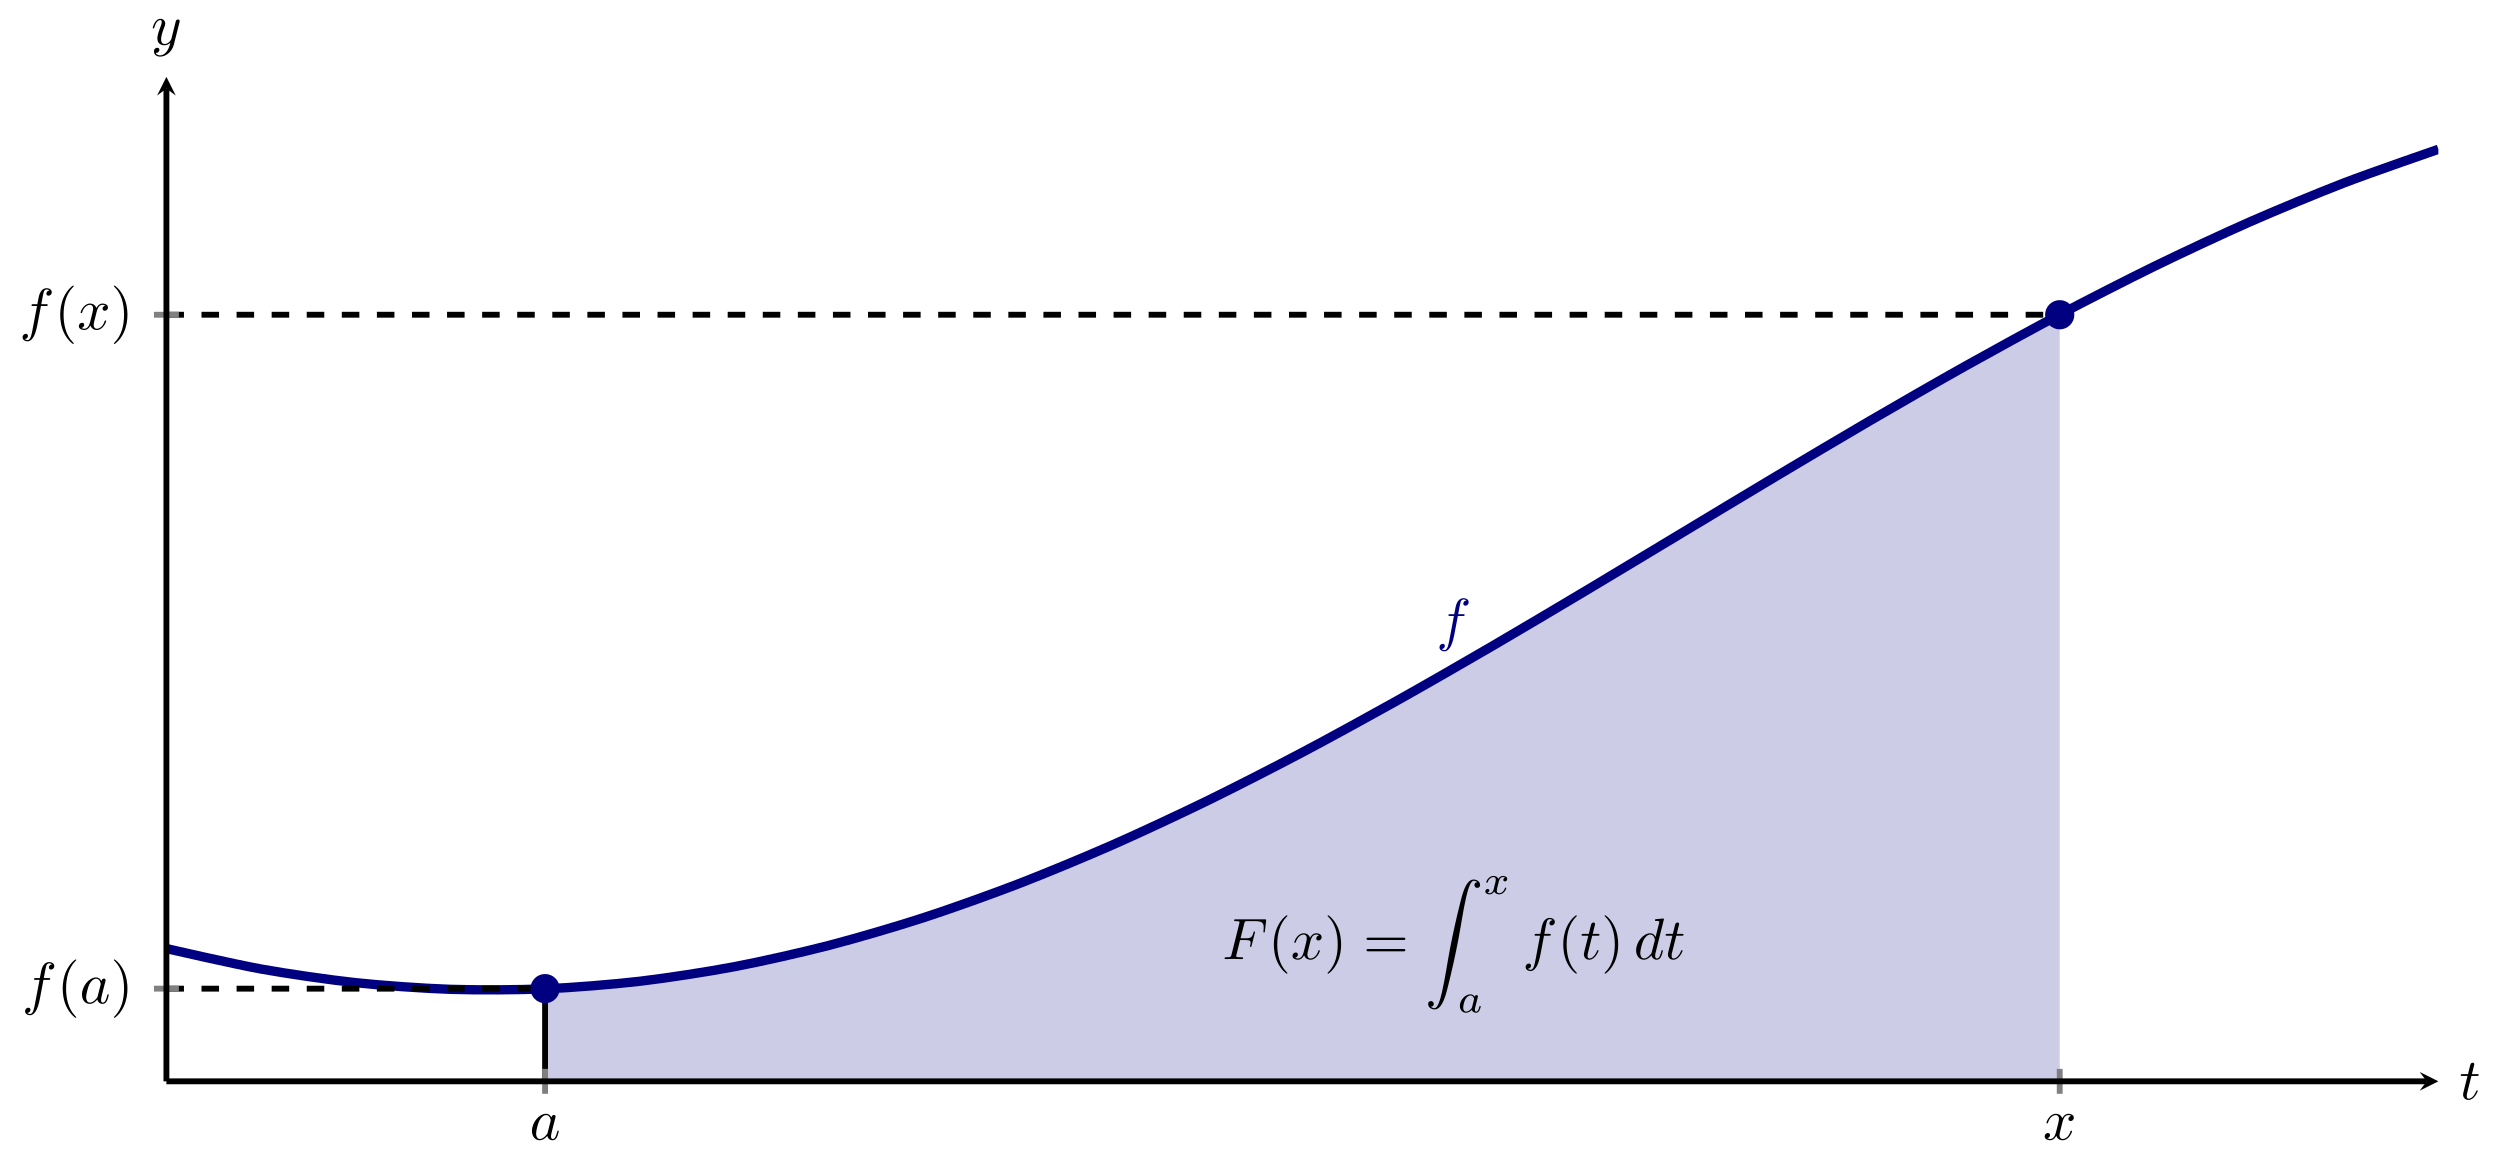 <?xml version="1.0" encoding="UTF-8" standalone="no"?>
<!DOCTYPE svg PUBLIC "-//W3C//DTD SVG 1.1//EN" "http://www.w3.org/Graphics/SVG/1.1/DTD/svg11.dtd">
<svg xmlns="http://www.w3.org/2000/svg" xmlns:xlink="http://www.w3.org/1999/xlink" version="1.1" width="426.027pt" height="197.525pt" viewBox="0 0 426.027 197.525">
<clipPath id="cp0">
<path transform="matrix(1,0,0,-1,28.359,184.269)" d="M 0 0 L 387.167 0 L 387.167 171.168 L 0 171.168 Z "/>
</clipPath>
<g clip-path="url(#cp0)">
<path transform="matrix(1,0,0,-1,28.359,184.269)" d="M 64.528 15.758 L 75.282 16.486 L 86.037 17.747 L 96.792 19.533 L 107.546 21.832 L 118.301 24.625 L 129.055 27.898 L 139.81 31.625 L 150.565 35.78 L 161.319 40.33 L 172.074 45.256 L 182.828 50.513 L 193.583 56.065 L 204.338 61.877 L 215.092 67.909 L 225.847 74.117 L 236.601 80.458 L 247.356 86.89 L 258.111 93.364 L 268.865 99.839 L 279.62 106.269 L 290.374 112.61 L 301.129 118.82 L 311.883 124.85 L 322.638 130.663 L 322.638 0 L 64.528 0 Z " fill="#cccce6"/>
<path transform="matrix(1,0,0,-1,28.359,184.269)" stroke-width="1.594" stroke-linecap="butt" stroke-miterlimit="10" stroke-linejoin="miter" fill="none" stroke="#000080" d="M 0 22.622 C 0 22.622 11.655 19.943 16.132 19.137 C 20.608 18.33 27.787 17.289 32.264 16.809 C 36.74 16.33 43.919 15.823 48.396 15.677 C 52.872 15.532 60.051 15.567 64.528 15.758 C 69.004 15.948 76.183 16.527 80.66 17.051 C 85.136 17.575 92.315 18.685 96.792 19.533 C 101.268 20.382 108.447 22.008 112.924 23.168 C 117.4 24.329 124.579 26.444 129.056 27.898 C 133.532 29.352 140.711 31.925 145.188 33.65 C 149.664 35.375 156.843 38.361 161.32 40.33 C 165.796 42.3 172.975 45.661 177.452 47.844 C 181.928 50.027 189.107 53.703 193.584 56.065 C 198.06 58.428 205.239 62.365 209.715 64.87 C 214.192 67.374 221.371 71.509 225.847 74.117 C 230.324 76.725 237.503 80.995 241.979 83.665 C 246.456 86.336 253.635 90.673 258.111 93.364 C 262.588 96.056 269.767 100.393 274.243 103.063 C 278.72 105.734 285.899 110.004 290.375 112.612 C 294.852 115.219 302.031 119.355 306.507 121.859 C 310.984 124.364 318.163 128.301 322.639 130.664 C 327.116 133.026 334.295 136.702 338.771 138.885 C 343.248 141.068 350.427 144.429 354.903 146.399 C 359.38 148.368 366.558 151.354 371.035 153.079 C 375.512 154.804 387.167 158.831 387.167 158.831 "/>
<path transform="matrix(1,0,0,-1,28.359,184.269)" stroke-width="1" stroke-linecap="butt" stroke-dasharray="2.989,2.989" stroke-miterlimit="10" stroke-linejoin="miter" fill="none" stroke="#000000" d="M 0 130.632 L 322.639 130.632 "/>
<path transform="matrix(1,0,0,-1,28.359,184.269)" stroke-width="1" stroke-linecap="butt" stroke-dasharray="2.989,2.989" stroke-miterlimit="10" stroke-linejoin="miter" fill="none" stroke="#000000" d="M 0 15.794 L 64.528 15.794 "/>
<path transform="matrix(1,0,0,-1,28.359,184.269)" stroke-width="1" stroke-linecap="butt" stroke-miterlimit="10" stroke-linejoin="miter" fill="none" stroke="#000000" d="M 64.528 0 L 64.528 15.794 "/>
<symbol id="font_1_1">
<path d="M .265 .325 L .362 .325 C .437 .325 .445 .309 .445 .28 C .445 .273 .445 .261 .438 .231 C .436 .226 .435 .222 .435 .22 C .435 .212 .441 .208 .447 .208 C .457 .208 .457 .211 .462 .229 L .517 .446 C .52 .457 .52 .459 .52 .462 C .52 .464 .518 .473 .508 .473 C .498 .473 .497 .468 .493 .452 C .472 .374 .449 .356 .364 .356 L .273 .356 L .337 .61 C .346 .645 .347 .649 .391 .649 L .523 .649 C .646 .649 .669 .616 .669 .539 C .669 .516 .669 .512 .666 .485 C .664 .472 .664 .47 .664 .467 C .664 .462 .667 .455 .676 .455 C .687 .455 .688 .461 .69 .48 L .71 .653 C .713 .68 .708 .68 .683 .68 L .193 .68 C .173 .68 .163 .68 .163 .66 C .163 .649 .172 .649 .191 .649 C .228 .649 .256 .649 .256 .631 C .256 .627 .256 .625 .251 .607 L .119 .078 C .109 .039 .107 .031 .028 .031 C .011 .031 0 .031 0 .012 C 0 0 .012 0 .015 0 C .044 0 .118 .003 .147 .003 C .18 .003 .263 0 .296 0 C .305 0 .317 0 .317 .019 C .317 .027 .311 .029 .311 .03 C .308 .031 .306 .031 .283 .031 C .261 .031 .256 .031 .231 .033 C .202 .036 .199 .04 .199 .053 C .199 .055 .199 .061 .203 .076 L .265 .325 Z "/>
</symbol>
<use xlink:href="#font_1_1" transform="matrix(9.963,0,0,-9.963,208.682,163.44)"/>
<symbol id="font_2_1">
<path d="M .232 .01 C .232 .013 .232 .015 .215 .032 C .09 .158 .058 .347 .058 .5 C .058 .674 .096 .848 .219 .973 C .232 .985 .232 .987 .232 .99 C .232 .997 .228 1 .222 1 C .212 1 .122 .932 .063 .805 C .012 .695 0 .584 0 .5 C 0 .422 .011 .301 .066 .188 C .126 .065 .212 0 .222 0 C .228 0 .232 .003 .232 .01 Z "/>
</symbol>
<use xlink:href="#font_2_1" transform="matrix(9.963,0,0,-9.963,217.079,165.931)"/>
<symbol id="font_1_6">
<path d="M .305 .313 C .311 .339 .334 .431 .404 .431 C .409 .431 .433 .431 .454 .418 C .426 .413 .406 .388 .406 .364 C .406 .348 .417 .329 .444 .329 C .466 .329 .498 .347 .498 .387 C .498 .439 .439 .453 .405 .453 C .347 .453 .312 .4 .3 .377 C .275 .443 .221 .453 .192 .453 C .088 .453 .031 .324 .031 .299 C .031 .289 .041 .289 .043 .289 C .051 .289 .054 .291 .056 .3 C .09 .406 .156 .431 .19 .431 C .209 .431 .244 .422 .244 .364 C .244 .333 .227 .266 .19 .126 C .174 .064 .139 .022 .095 .022 C .089 .022 .066 .022 .045 .035 C .07 .04 .092 .061 .092 .089 C .092 .116 .07 .124 .055 .124 C .025 .124 0 .098 0 .066 C 0 .02 .05 0 .094 0 C .16 0 .196 .07 .199 .076 C .211 .039 .247 0 .307 0 C .41 0 .467 .129 .467 .154 C .467 .164 .458 .164 .455 .164 C .446 .164 .444 .16 .442 .153 C .409 .046 .341 .022 .309 .022 C .27 .022 .254 .054 .254 .088 C .254 .11 .26 .132 .271 .176 L .305 .313 Z "/>
</symbol>
<use xlink:href="#font_1_6" transform="matrix(9.963,0,0,-9.963,220.257,163.55)"/>
<symbol id="font_2_2">
<path d="M .232 .5 C .232 .578 .221 .699 .166 .812 C .106 .935 .02 1 .01 1 C .004 1 0 .996 0 .99 C 0 .987 0 .985 .019 .967 C .117 .868 .174 .709 .174 .5 C .174 .329 .137 .153 .013 .027 C 0 .015 0 .013 0 .01 C 0 .004 .004 0 .01 0 C .02 0 .11 .068 .169 .195 C .22 .305 .232 .416 .232 .5 Z "/>
</symbol>
<symbol id="font_2_3">
<path d="M .631 .194 C .646 .194 .665 .194 .665 .214 C .665 .234 .646 .234 .632 .234 L .033 .234 C .019 .234 0 .234 0 .214 C 0 .194 .019 .194 .034 .194 L .631 .194 M .632 0 C .646 0 .665 0 .665 .02 C .665 .04 .646 .04 .631 .04 L .034 .04 C .019 .04 0 .04 0 .02 C 0 0 .019 0 .033 0 L .632 0 Z "/>
</symbol>
<use xlink:href="#font_2_2" transform="matrix(9.963,0,0,-9.963,226.23,165.931)"/>
<use xlink:href="#font_2_3" transform="matrix(9.963,0,0,-9.963,232.865,162.115)"/>
<symbol id="font_3_1">
<path d="M .057 .051 C .065 .051 .073 .053 .08 .056 C .132 .081 .099 .167 .04 .145 C 0 .131 .004 .081 .023 .052 C .047 .016 .096 0 .137 .006 C .188 .015 .222 .059 .246 .101 C .299 .194 .324 .303 .35 .406 C .415 .664 .473 .924 .523 1.185 C .571 1.433 .605 1.686 .66 1.927 C .675 1.99 .69 2.053 .714 2.113 C .723 2.137 .734 2.161 .75 2.181 C .758 2.191 .768 2.201 .78 2.204 C .794 2.208 .812 2.203 .825 2.197 C .834 2.193 .843 2.188 .85 2.181 C .842 2.181 .834 2.179 .827 2.176 C .775 2.151 .808 2.065 .867 2.087 C .907 2.101 .903 2.151 .884 2.18 C .86 2.216 .811 2.232 .77 2.226 C .719 2.217 .685 2.173 .661 2.131 C .608 2.038 .583 1.929 .557 1.826 C .492 1.568 .434 1.308 .384 1.047 C .336 .799 .302 .546 .247 .305 C .232 .242 .217 .179 .193 .119 C .184 .095 .173 .071 .157 .051 C .149 .041 .139 .031 .127 .028 C .113 .024 .095 .029 .082 .035 C .073 .039 .064 .044 .057 .051 Z "/>
</symbol>
<use xlink:href="#font_3_1" transform="matrix(9.963,0,0,-9.963,243.278,172.067)"/>
<symbol id="font_4_2">
<path d="M .201 .116 C .191 .082 .158 .028 .107 .028 C .104 .028 .074 .028 .053 .042 C .094 .055 .097 .091 .097 .097 C .097 .119 .08 .134 .057 .134 C .029 .134 0 .11 0 .073 C 0 .023 .056 0 .105 0 C .151 0 .192 .029 .217 .071 C .241 .018 .296 0 .336 0 C .451 0 .512 .125 .512 .153 C .512 .166 .499 .166 .496 .166 C .482 .166 .481 .161 .477 .149 C .456 .08 .396 .028 .34 .028 C .3 .028 .279 .055 .279 .093 C .279 .119 .303 .21 .331 .321 C .351 .398 .396 .423 .429 .423 C .431 .423 .462 .423 .483 .409 C .451 .4 .439 .372 .439 .354 C .439 .332 .456 .317 .479 .317 C .502 .317 .535 .336 .535 .378 C .535 .434 .471 .451 .431 .451 C .381 .451 .341 .418 .319 .38 C .301 .421 .255 .451 .199 .451 C .087 .451 .023 .328 .023 .298 C .023 .285 .037 .285 .04 .285 C .053 .285 .054 .289 .059 .302 C .084 .38 .147 .423 .196 .423 C .229 .423 .256 .405 .256 .357 C .256 .337 .244 .287 .235 .253 L .201 .116 Z "/>
</symbol>
<symbol id="font_4_1">
<path d="M .361 .392 C .34 .425 .306 .451 .258 .451 C .13 .451 0 .31 0 .166 C 0 .069 .065 0 .151 0 C .205 0 .253 .031 .293 .07 C .312 .01 .37 0 .396 0 C .432 0 .457 .022 .475 .053 C .497 .092 .51 .149 .51 .153 C .51 .166 .497 .166 .494 .166 C .48 .166 .479 .162 .472 .135 C .46 .087 .441 .028 .399 .028 C .373 .028 .366 .05 .366 .077 C .366 .094 .374 .13 .381 .156 C .388 .183 .398 .224 .403 .246 L .423 .322 C .429 .348 .441 .395 .441 .4 C .441 .422 .423 .432 .407 .432 C .39 .432 .367 .42 .361 .392 M .297 .135 C .29 .107 .268 .087 .246 .068 C .237 .06 .197 .028 .154 .028 C .117 .028 .081 .054 .081 .125 C .081 .178 .11 .288 .133 .328 C .179 .408 .23 .423 .258 .423 C .328 .423 .347 .347 .347 .336 C .347 .332 .345 .325 .344 .322 L .297 .135 Z "/>
</symbol>
<use xlink:href="#font_4_2" transform="matrix(6.974,0,0,-6.974,253.117,152.412)"/>
<use xlink:href="#font_4_1" transform="matrix(6.974,0,0,-6.974,248.779,172.587)"/>
<symbol id="font_1_4">
<path d="M .314 .605 L .4 .605 C .42 .605 .43 .605 .43 .625 C .43 .636 .42 .636 .403 .636 L .32 .636 L .341 .75 C .345 .771 .359 .842 .365 .854 C .374 .873 .391 .888 .412 .888 C .416 .888 .442 .888 .461 .87 C .417 .866 .407 .831 .407 .816 C .407 .793 .425 .781 .444 .781 C .47 .781 .499 .803 .499 .841 C .499 .887 .453 .91 .412 .91 C .378 .91 .315 .892 .285 .793 C .279 .772 .276 .762 .252 .636 L .183 .636 C .164 .636 .153 .636 .153 .617 C .153 .605 .162 .605 .181 .605 L .247 .605 L .172 .21 C .154 .113 .137 .022 .085 .022 C .081 .022 .056 .022 .037 .04 C .083 .043 .092 .079 .092 .094 C .092 .117 .074 .129 .055 .129 C .029 .129 0 .107 0 .069 C 0 .024 .044 0 .085 0 C .14 0 .18 .059 .198 .097 C .23 .16 .253 .281 .254 .288 L .314 .605 Z "/>
</symbol>
<use xlink:href="#font_1_4" transform="matrix(9.963,0,0,-9.963,259.986,165.482)"/>
<use xlink:href="#font_2_1" transform="matrix(9.963,0,0,-9.963,266.394,165.931)"/>
<symbol id="font_1_5">
<path d="M .183 .411 L .277 .411 C .297 .411 .307 .411 .307 .431 C .307 .442 .297 .442 .279 .442 L .191 .442 C .227 .584 .232 .604 .232 .61 C .232 .627 .22 .637 .203 .637 C .2 .637 .172 .636 .163 .601 L .124 .442 L .03 .442 C .01 .442 0 .442 0 .423 C 0 .411 .008 .411 .028 .411 L .116 .411 C .044 .127 .04 .11 .04 .092 C .04 .038 .078 0 .132 0 C .234 0 .291 .146 .291 .154 C .291 .164 .283 .164 .279 .164 C .27 .164 .269 .161 .264 .15 C .221 .046 .168 .022 .134 .022 C .113 .022 .103 .035 .103 .068 C .103 .092 .105 .099 .109 .116 L .183 .411 Z "/>
</symbol>
<use xlink:href="#font_1_5" transform="matrix(9.963,0,0,-9.963,269.512,163.55)"/>
<use xlink:href="#font_2_2" transform="matrix(9.963,0,0,-9.963,273.448,165.931)"/>
<symbol id="font_1_3">
<path d="M .476 .694 C .476 .695 .476 .705 .463 .705 C .448 .705 .353 .696 .336 .694 C .328 .693 .322 .688 .322 .675 C .322 .663 .331 .663 .346 .663 C .394 .663 .396 .656 .396 .646 L .393 .626 L .333 .389 C .315 .426 .286 .453 .241 .453 C .124 .453 0 .306 0 .16 C 0 .066 .055 0 .133 0 C .153 0 .203 .004 .263 .075 C .271 .033 .306 0 .354 0 C .389 0 .412 .023 .428 .055 C .445 .091 .458 .152 .458 .154 C .458 .164 .449 .164 .446 .164 C .436 .164 .435 .16 .432 .146 C .415 .081 .397 .022 .356 .022 C .329 .022 .326 .048 .326 .068 C .326 .092 .328 .099 .332 .116 L .476 .694 M .268 .13 C .263 .112 .263 .11 .248 .093 C .204 .038 .163 .022 .135 .022 C .085 .022 .071 .077 .071 .116 C .071 .166 .103 .289 .126 .335 C .157 .394 .202 .431 .242 .431 C .307 .431 .321 .349 .321 .343 C .321 .337 .319 .331 .318 .326 L .268 .13 Z "/>
</symbol>
<use xlink:href="#font_1_3" transform="matrix(9.963,0,0,-9.963,278.813,163.55)"/>
<use xlink:href="#font_1_5" transform="matrix(9.963,0,0,-9.963,283.835,163.55)"/>
<use xlink:href="#font_1_4" transform="matrix(9.963,0,0,-9.963,245.304,110.999)" fill="#000080"/>
</g>
<path transform="matrix(1,0,0,-1,28.359,184.269)" stroke-width="1" stroke-linecap="butt" stroke-miterlimit="10" stroke-linejoin="miter" fill="none" stroke="#808080" d="M 64.528 -2.126 L 64.528 2.126 M 322.639 -2.126 L 322.639 2.126 "/>
<path transform="matrix(1,0,0,-1,28.359,184.269)" stroke-width="1" stroke-linecap="butt" stroke-miterlimit="10" stroke-linejoin="miter" fill="none" stroke="#808080" d="M -2.126 15.794 L 2.126 15.794 M -2.126 130.632 L 2.126 130.632 "/>
<path transform="matrix(1,0,0,-1,28.359,184.269)" stroke-width="1" stroke-linecap="butt" stroke-miterlimit="10" stroke-linejoin="miter" fill="none" stroke="#000000" d="M 0 0 L 385.175 0 "/>
<path transform="matrix(1,0,0,-1,413.534,184.269)" d="M 1.993 0 L -1.196 1.594 L 0 0 L -1.196 -1.594 "/>
<path transform="matrix(1,0,0,-1,28.359,184.269)" stroke-width="1" stroke-linecap="butt" stroke-miterlimit="10" stroke-linejoin="miter" fill="none" stroke="#000000" d="M 0 0 L 0 169.176 "/>
<path transform="matrix(0,-1,-1,-0,28.359,15.093)" d="M 1.993 0 L -1.196 1.594 L 0 0 L -1.196 -1.594 "/>
<symbol id="font_1_2">
<path d="M .333 .389 C .315 .426 .286 .453 .241 .453 C .124 .453 0 .306 0 .16 C 0 .066 .055 0 .133 0 C .153 0 .203 .004 .263 .075 C .271 .033 .306 0 .354 0 C .389 0 .412 .023 .428 .055 C .445 .091 .458 .152 .458 .154 C .458 .164 .449 .164 .446 .164 C .436 .164 .435 .16 .432 .146 C .415 .081 .397 .022 .356 .022 C .329 .022 .326 .048 .326 .068 C .326 .09 .328 .098 .339 .142 C .35 .184 .352 .194 .361 .232 L .397 .372 C .404 .4 .404 .402 .404 .406 C .404 .423 .392 .433 .375 .433 C .351 .433 .336 .411 .333 .389 M .268 .13 C .263 .112 .263 .11 .248 .093 C .204 .038 .163 .022 .135 .022 C .085 .022 .071 .077 .071 .116 C .071 .166 .103 .289 .126 .335 C .157 .394 .202 .431 .242 .431 C .307 .431 .321 .349 .321 .343 C .321 .337 .319 .331 .318 .326 L .268 .13 Z "/>
</symbol>
<use xlink:href="#font_1_2" transform="matrix(9.963,0,0,-9.963,90.652,194.314)"/>
<use xlink:href="#font_1_6" transform="matrix(9.963,0,0,-9.963,348.436,194.314)"/>
<use xlink:href="#font_1_4" transform="matrix(9.963,0,0,-9.963,4.276,173.008)"/>
<use xlink:href="#font_2_1" transform="matrix(9.963,0,0,-9.963,10.684,173.457)"/>
<use xlink:href="#font_1_2" transform="matrix(9.963,0,0,-9.963,13.972,171.076)"/>
<use xlink:href="#font_2_2" transform="matrix(9.963,0,0,-9.963,19.407,173.457)"/>
<use xlink:href="#font_1_4" transform="matrix(9.963,0,0,-9.963,3.849,58.171)"/>
<use xlink:href="#font_2_1" transform="matrix(9.963,0,0,-9.963,10.257,58.62)"/>
<use xlink:href="#font_1_6" transform="matrix(9.963,0,0,-9.963,13.434,56.239)"/>
<use xlink:href="#font_2_2" transform="matrix(9.963,0,0,-9.963,19.407,58.62)"/>
<path transform="matrix(1,0,0,-1,28.359,184.269)" d="M 66.52 15.794 C 66.52 16.895 65.628 17.787 64.528 17.787 C 63.427 17.787 62.535 16.895 62.535 15.794 C 62.535 14.694 63.427 13.802 64.528 13.802 C 65.628 13.802 66.52 14.694 66.52 15.794 Z M 64.528 15.794 " fill="#000080"/>
<path transform="matrix(1,0,0,-1,28.359,184.269)" stroke-width="1" stroke-linecap="butt" stroke-miterlimit="10" stroke-linejoin="miter" fill="none" stroke="#000080" d="M 66.52 15.794 C 66.52 16.895 65.628 17.787 64.528 17.787 C 63.427 17.787 62.535 16.895 62.535 15.794 C 62.535 14.694 63.427 13.802 64.528 13.802 C 65.628 13.802 66.52 14.694 66.52 15.794 Z M 64.528 15.794 "/>
<path transform="matrix(1,0,0,-1,28.359,184.269)" d="M 324.632 130.632 C 324.632 131.733 323.74 132.625 322.639 132.625 C 321.539 132.625 320.647 131.733 320.647 130.632 C 320.647 129.532 321.539 128.64 322.639 128.64 C 323.74 128.64 324.632 129.532 324.632 130.632 Z M 322.639 130.632 " fill="#000080"/>
<path transform="matrix(1,0,0,-1,28.359,184.269)" stroke-width="1" stroke-linecap="butt" stroke-miterlimit="10" stroke-linejoin="miter" fill="none" stroke="#000080" d="M 324.632 130.632 C 324.632 131.733 323.74 132.625 322.639 132.625 C 321.539 132.625 320.647 131.733 320.647 130.632 C 320.647 129.532 321.539 128.64 322.639 128.64 C 323.74 128.64 324.632 129.532 324.632 130.632 Z M 322.639 130.632 "/>
<use xlink:href="#font_1_5" transform="matrix(9.963,0,0,-9.963,419.338,187.443)"/>
<symbol id="font_1_7">
<path d="M .457 .586 C .461 .6 .461 .602 .461 .609 C .461 .627 .447 .636 .432 .636 C .422 .636 .406 .63 .397 .615 C .395 .61 .387 .579 .383 .561 C .376 .535 .369 .508 .363 .481 L .318 .301 C .314 .286 .271 .216 .205 .216 C .154 .216 .143 .26 .143 .297 C .143 .343 .16 .405 .194 .493 C .21 .534 .214 .545 .214 .565 C .214 .61 .182 .647 .132 .647 C .037 .647 0 .502 0 .493 C 0 .483 .01 .483 .012 .483 C .022 .483 .023 .485 .028 .501 C .055 .595 .095 .625 .129 .625 C .137 .625 .154 .625 .154 .593 C .154 .568 .144 .542 .137 .523 C .097 .417 .079 .36 .079 .313 C .079 .224 .142 .194 .201 .194 C .24 .194 .274 .211 .302 .239 C .289 .187 .277 .138 .237 .085 C .211 .051 .173 .022 .127 .022 C .113 .022 .068 .025 .051 .064 C .067 .064 .08 .064 .094 .076 C .104 .085 .114 .098 .114 .117 C .114 .148 .087 .152 .077 .152 C .054 .152 .021 .136 .021 .087 C .021 .037 .065 0 .127 0 C .23 0 .333 .091 .361 .204 L .457 .586 Z "/>
</symbol>
<use xlink:href="#font_1_7" transform="matrix(9.963,0,0,-9.963,26.027,9.652)"/>
</svg>
